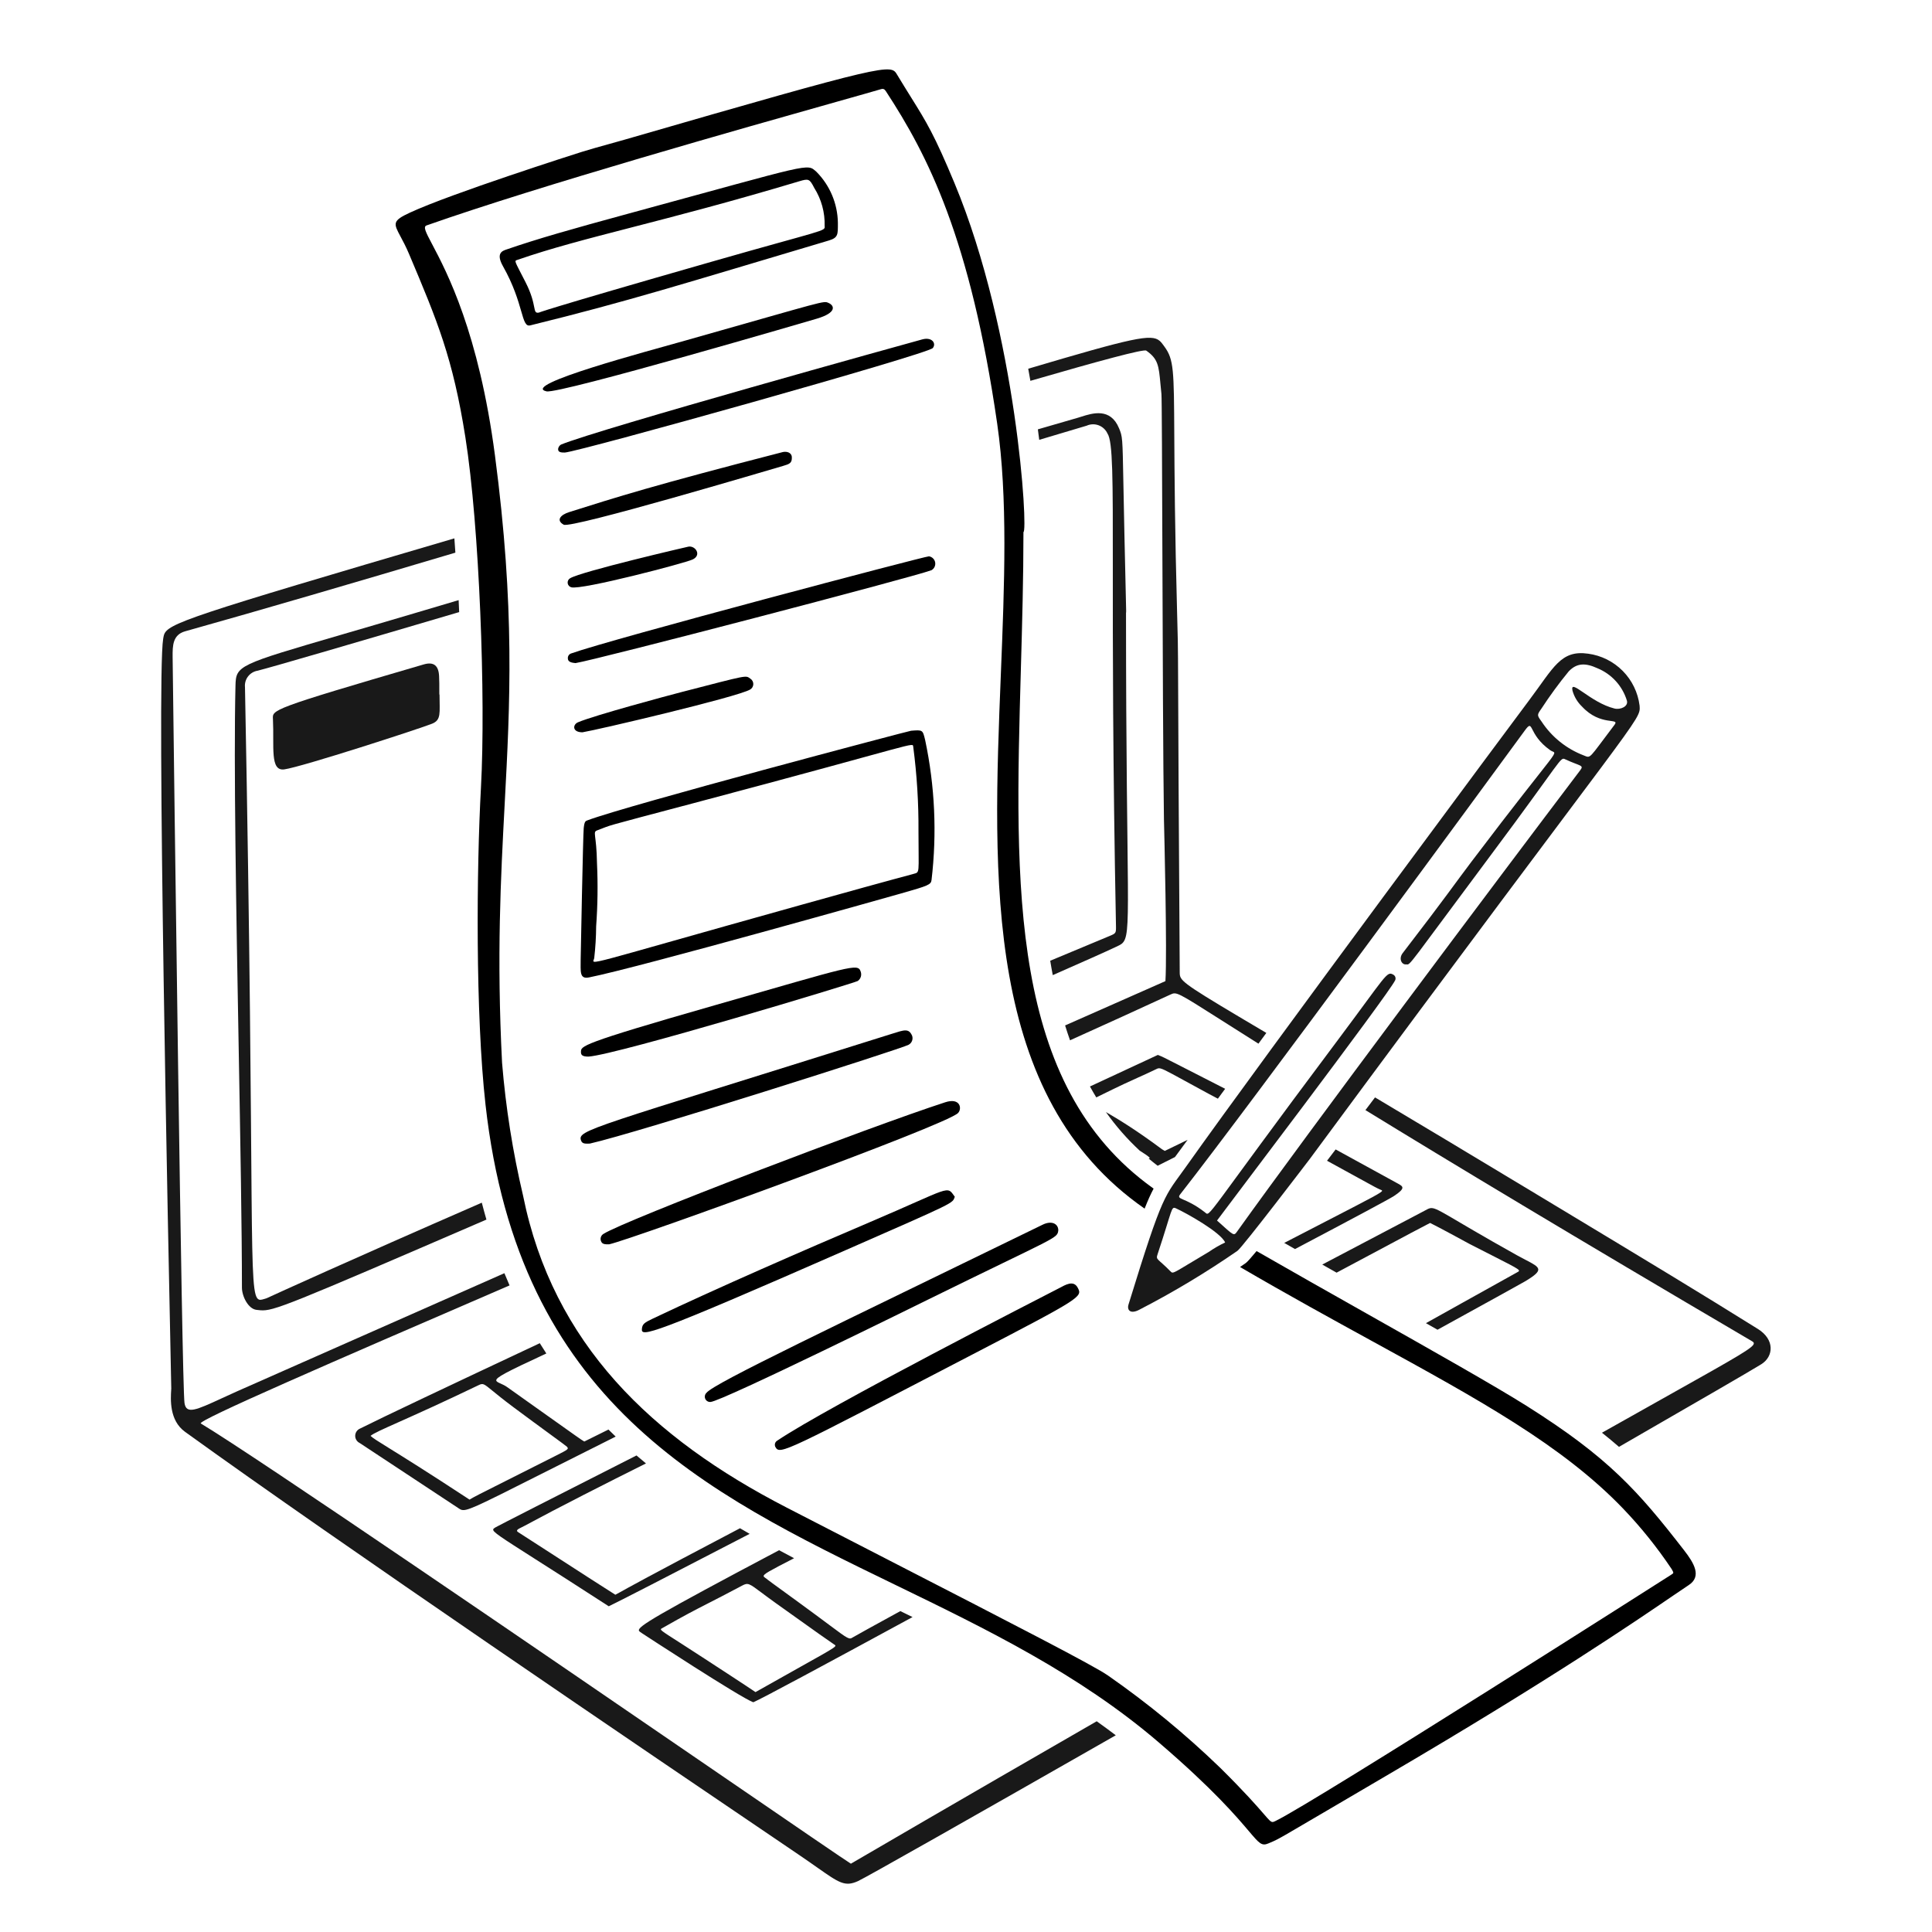 <svg width="400" height="400" viewBox="0 0 400 400" fill="none" xmlns="http://www.w3.org/2000/svg">
<path fill-rule="evenodd" clip-rule="evenodd" d="M364.67 282.442C362.904 283.554 351.532 290.146 335.192 299.558C334.074 298.584 332.904 297.612 331.668 296.632C336.942 293.66 341.368 291.178 345.072 289.1C360.276 280.572 363.328 278.86 363.104 278.05C363.048 277.846 362.786 277.698 362.458 277.516C362.408 277.488 362.356 277.458 362.304 277.428C362.27 277.408 362.234 277.388 362.2 277.368C325.33 255.714 300.078 240.494 282.698 229.836C283.354 228.968 284.018 228.09 284.684 227.206C293.374 232.382 303.932 238.7 316.76 246.436L321.844 249.502H321.846C342.548 261.984 351.596 267.44 363.972 275.16C367.468 277.344 367.228 280.83 364.67 282.442ZM262.18 213.856C246.388 204.508 244.512 203.332 244.284 201.896C244.252 201.702 244.252 201.504 244.25 201.28V201.192C244.024 167.285 243.96 151.396 243.926 142.999C243.902 137.026 243.892 134.843 243.852 132.661C243.828 131.406 243.794 130.151 243.74 128.175V128.172L243.718 127.374C243.234 109.55 243.168 97.883 243.124 90.046C243.05 76.654 243.036 74.441 241.104 71.792L240.974 71.612C240.674 71.199 240.416 70.843 240.09 70.566C238.356 69.093 234.714 69.865 212.882 76.341C213.036 77.184 213.186 78.02 213.33 78.849C227.68 74.684 236.792 72.225 237.32 72.592C239.776 74.301 239.906 75.701 240.26 79.506C240.318 80.132 240.382 80.824 240.464 81.592C240.548 82.381 240.596 96.525 240.656 113.635C240.726 133.944 240.81 158.432 240.984 169.73L240.988 169.88C241.042 172.076 241.67 197.307 241.288 203.13L220.518 212.306C220.842 213.354 221.182 214.378 221.538 215.382C228.83 212.098 235.812 208.922 242.348 205.902C243.594 205.326 243.69 205.388 252.75 211.142C254.834 212.464 257.392 214.092 260.546 216.08C261.084 215.348 261.63 214.606 262.18 213.856ZM231.01 359.272C229.708 358.282 228.392 357.314 227.06 356.37C196.933 373.726 179.292 384.034 176.541 385.64L176.162 385.862V385.854C175.519 385.496 164.339 377.836 148.627 367.074L148.625 367.072C112.727 342.48 53.176 301.686 41.576 294.716C40.669 294.17 68.304 282.194 105.498 266.13C105.134 265.298 104.777 264.456 104.429 263.602L49.088 288.056C47.945 288.568 46.912 289.044 45.98 289.472L45.979 289.474C40.579 291.958 38.567 292.884 38.2 290.488C37.644 286.782 36.008 157.182 35.769 138.277C35.75 136.791 35.74 135.989 35.74 135.986L35.74 135.892C35.733 133.761 35.726 131.435 38.32 130.708C54.001 126.316 73.575 120.579 94.28 114.421C94.214 113.426 94.145 112.439 94.074 111.461C38.822 127.698 34.635 129.099 33.934 131.513C33.877 131.709 33.843 131.912 33.806 132.13L33.784 132.262C32.375 140.501 34.909 261.146 35.385 283.83C35.434 286.174 35.461 287.472 35.46 287.492L35.45 287.652C35.317 289.724 35.037 294.082 38.312 296.446C69.99 319.314 133.018 362.08 165.368 383.994C166.848 384.996 168.087 385.868 169.145 386.61C173.761 389.856 174.931 390.678 177.616 389.474C179.21 388.758 201.92 375.876 231.01 359.272Z" fill="#191919"/>
<path fill-rule="evenodd" clip-rule="evenodd" d="M188.934 334.796C188.093 334.384 187.251 333.972 186.409 333.562C181.047 336.5 177.05 338.696 176.59 338.984C175.8 339.488 175.768 339.464 171.558 336.326C170.086 335.23 168.105 333.752 165.402 331.784C159.282 327.322 159.13 327.228 158.998 327.108C158.992 327.102 158.986 327.098 158.98 327.092C158.577 326.72 158.147 326.562 158.106 326.334C158.031 325.914 159.27 325.258 164.408 322.612C163.366 322.066 162.329 321.514 161.296 320.956C135.454 334.64 131.995 336.782 132.285 337.608C132.357 337.814 132.664 337.938 132.914 338.14C132.958 338.176 153.634 351.694 155.972 352.432C157.561 351.77 170.753 344.676 188.934 334.796ZM297.622 275.306C308.218 269.476 315.096 265.678 315.69 265.324C319.794 262.89 318.964 262.458 315.866 260.846C315.314 260.56 314.69 260.236 314.01 259.856C299.266 251.622 297.46 249.86 296.082 250.146C295.726 250.22 295.398 250.43 294.886 250.7C287.518 254.576 280.482 258.276 273.76 261.812C274.744 262.368 275.734 262.928 276.726 263.49C293.77 254.386 294.256 254.138 295.524 253.492C295.688 253.408 295.866 253.316 296.094 253.2C297.81 254.036 304.244 257.536 304.28 257.564C312.762 261.906 314.582 262.712 314.498 263.118C314.474 263.232 314.3 263.314 314.08 263.436C304.904 268.524 299.034 271.834 295.224 273.946C296.032 274.404 296.832 274.858 297.622 275.306ZM172.96 340.692C173.076 341.128 170.815 342.198 156.418 350.332C155.38 349.6 147.042 344.168 145.984 343.48C138.322 338.472 136.734 337.66 136.831 337.306C136.859 337.202 137.028 337.138 137.232 337.022C141.782 334.42 143.817 333.38 146.608 331.952C148.379 331.048 150.454 329.986 153.668 328.274C154.859 327.638 155.093 327.814 157.665 329.738C158.441 330.318 159.428 331.056 160.718 331.98C169.936 338.578 171.419 339.586 172.081 340.036C172.269 340.164 172.391 340.248 172.606 340.402C172.771 340.52 172.932 340.588 172.96 340.692Z" fill="#191919"/>
<path fill-rule="evenodd" clip-rule="evenodd" d="M253.656 225.424C249.214 223.162 246.352 221.694 244.452 220.72L244.45 220.718C240.776 218.836 240.696 218.794 239.72 218.41L237.218 219.572L237.198 219.582C234.77 220.712 230.798 222.558 225.664 224.944C226.088 225.714 226.524 226.468 226.974 227.206C232.282 224.588 234.002 223.818 235.632 223.09C236.62 222.648 237.574 222.222 239.274 221.408C239.308 221.392 239.34 221.376 239.372 221.36C239.51 221.292 239.624 221.236 239.746 221.204C240.328 221.048 241.058 221.448 245.304 223.772C246.596 224.478 248.21 225.362 250.244 226.462C250.886 226.788 251.52 227.124 252.15 227.47C252.384 227.152 252.622 226.828 252.862 226.5C253.124 226.146 253.388 225.788 253.656 225.424ZM243.262 239.556C242.11 240.136 240.912 240.738 239.676 241.358C239.046 240.876 238.432 240.382 237.83 239.876C237.962 239.802 238.042 239.752 238.07 239.73C237.756 239.392 237.014 238.888 235.962 238.226C233.366 235.822 231.04 233.168 228.968 230.24C231.388 231.634 235.198 233.934 240.588 237.948C240.776 238.072 240.968 238.184 241.168 238.286V238.28C241.526 238.122 243.472 237.18 245.882 235.994C244.814 237.446 243.93 238.648 243.262 239.556ZM125.976 295.972C126.47 296.464 126.969 296.95 127.471 297.43C121.036 300.648 115.941 303.216 111.893 305.256C98.184 312.168 96.486 313.024 95.387 312.534C95.231 312.464 95.088 312.368 94.924 312.26C94.894 312.238 94.862 312.218 94.83 312.196L74.466 298.756C74.183 298.62 73.946 298.404 73.782 298.138C73.618 297.87 73.534 297.56 73.541 297.248C73.548 296.934 73.644 296.628 73.819 296.368C73.994 296.108 74.24 295.902 74.528 295.778C79.033 293.512 93.331 286.744 111.76 278.094C112.203 278.814 112.654 279.524 113.111 280.224C104.773 284.09 102.617 285.202 102.749 285.832C102.799 286.07 103.174 286.238 103.665 286.46C104.065 286.64 104.541 286.856 104.984 287.17C107.656 289.068 109.861 290.636 111.685 291.932C119.954 297.81 120.384 298.114 120.841 298.372C120.864 298.386 120.888 298.398 120.913 298.412C120.934 298.424 120.956 298.436 120.98 298.45C122.198 297.852 123.918 297 125.976 295.972ZM97.465 310.334C97.639 310.23 97.78 310.148 97.922 310.066C98.528 309.722 99.152 309.408 102.45 307.75C104.828 306.554 108.597 304.66 114.754 301.55L115.078 301.386C117.623 300.102 117.814 300.006 117.37 299.524C117.248 299.392 115.891 298.4 113.859 296.914C111.802 295.41 109.052 293.398 106.194 291.264C104.157 289.742 102.841 288.664 101.942 287.928C100.117 286.432 100.006 286.342 99.056 286.798C91.425 290.466 86.117 292.836 82.575 294.418C79.097 295.97 77.321 296.764 76.718 297.28C77.223 297.758 78.172 298.346 80.461 299.766C83.337 301.55 88.329 304.644 97.214 310.48C97.306 310.426 97.388 310.378 97.465 310.334Z" fill="#191919"/>
<path fill-rule="evenodd" clip-rule="evenodd" d="M274.746 240.32C277.696 241.936 279.772 243.078 281.256 243.894L281.262 243.896C284.97 245.934 284.996 245.95 285.782 246.3C285.824 246.318 285.866 246.334 285.906 246.35C286.028 246.398 286.128 246.438 286.15 246.504C286.248 246.816 284.518 247.708 274.504 252.876C272.126 254.102 269.282 255.57 265.884 257.33C266.62 257.75 267.366 258.176 268.116 258.604C279.86 252.408 287.676 248.234 288.618 247.614C291.114 245.964 290.496 245.63 289.35 245.008L289.198 244.926C285.814 243.074 282.962 241.508 280.552 240.186C279.044 239.358 277.71 238.626 276.528 237.978C275.924 238.772 275.33 239.554 274.746 240.32ZM153.211 316.406C153.874 316.796 154.539 317.184 155.207 317.568C138.895 326.026 127.396 331.946 126.034 332.562C119.354 328.236 114.466 325.12 110.918 322.86C103.56 318.172 101.968 317.156 102.116 316.634C102.157 316.49 102.33 316.382 102.552 316.246C102.578 316.23 102.606 316.212 102.634 316.196C103.041 315.942 114.767 309.968 131.78 301.336C132.429 301.892 133.083 302.442 133.742 302.986C125.445 307.13 115.958 311.928 108.472 315.974C108.309 316.062 108.139 316.144 107.976 316.224C107.27 316.57 106.68 316.86 107.302 317.232C107.422 317.302 109.812 318.848 112.905 320.846L112.935 320.866C118.78 324.644 127.11 330.026 127.4 330.174C127.723 330.014 127.907 329.912 128.36 329.656C129.784 328.858 133.863 326.57 153.211 316.406Z" fill="#191919"/>
<path fill-rule="evenodd" clip-rule="evenodd" d="M217.962 201.89C223.7 199.37 228.944 197.041 231.102 196.017C231.57 195.795 231.952 195.628 232.264 195.375C234.464 193.583 233.128 187.445 233.128 126.829C233.172 126.826 233.172 126.825 233.088 123.332C233.032 121.006 232.94 117.132 232.8 110.679C232.696 106.056 232.63 102.515 232.58 99.775C232.41 90.554 232.406 90.416 231.69 88.679C229.908 84.353 226.186 85.536 223.866 86.272C223.628 86.348 223.404 86.419 223.2 86.479C219.982 87.413 217.256 88.203 214.878 88.891C214.976 89.627 215.07 90.352 215.16 91.064C221.346 89.22 224.966 88.139 224.972 88.137C225.758 87.782 226.652 87.752 227.46 88.054C228.268 88.356 228.924 88.965 229.286 89.749C230.412 91.391 230.408 98.976 230.398 117.525C230.388 133.295 230.376 156.99 231.05 191.695C231.078 193.223 231.04 193.24 229.69 193.801C229.638 193.822 229.582 193.845 229.526 193.869C225.416 195.58 221.386 197.261 217.438 198.91C217.52 199.413 217.604 199.914 217.692 200.412C217.78 200.908 217.87 201.402 217.962 201.89ZM95.065 126.729C73.335 133.141 56.672 138.012 53.338 138.863C52.547 138.992 51.835 139.419 51.348 140.057C50.862 140.694 50.638 141.493 50.722 142.291C52.885 254.584 51.22 268.306 53.648 269.074C54.047 269.2 54.556 268.976 55.21 268.782C55.21 268.782 55.288 268.748 55.44 268.678C57.355 267.8 71.312 261.406 99.752 249.002C100.058 250.186 100.377 251.354 100.709 252.502C59.411 270.34 56.621 271.478 53.93 271.278C53.674 271.258 53.419 271.226 53.132 271.196C51.382 271.014 50.09 268.364 50.09 266.578C50.09 254.554 49.762 236.262 49.416 216.954C48.907 188.594 48.359 158.046 48.754 141.963C48.856 137.772 49.231 137.663 70.719 131.396C74.868 130.186 79.805 128.746 85.68 127.003C88.867 126.057 91.957 125.14 94.955 124.251C94.994 125.077 95.03 125.903 95.065 126.729Z" fill="#191919"/>
<path d="M91 143.866C91 147.59 91.4 149.044 89.472 149.828C87.006 150.828 62.472 158.8 58.848 159.294C55.848 159.694 56.788 154.592 56.51 148.894C56.414 146.938 55.78 146.894 87.726 137.562C89.778 136.962 90.8 137.776 90.908 139.962C91.016 142.148 90.894 143.866 91 143.866Z" fill="#191919"/>
<path d="M120.852 171.474C120.998 170.02 121.234 169.988 121.652 169.832C130.038 166.69 188.15 151.33 188.63 151.292C191.076 151.092 191.03 151.12 191.546 153.234C193.559 162.747 194.005 172.525 192.866 182.182C192.752 183.158 192.25 183.362 186.606 184.966C185.714 185.22 132.084 200.366 121.94 202.366C119.924 202.766 120.242 201.086 120.22 198.69C120.218 198.494 120.706 172.898 120.852 171.474ZM190.162 172.088C190.198 166.264 189.838 160.445 189.084 154.67C188.844 153.588 191.402 153.61 143.284 166.37C123.558 171.6 127.18 170.598 123.64 171.918C122.64 172.288 123.51 172.734 123.6 178.706C123.803 183.064 123.745 187.429 123.426 191.78C123.412 193.986 123.278 196.189 123.026 198.38C122.706 199.886 119.186 200.38 166.322 187.218C189.044 180.876 185.64 181.914 189.096 180.94C190.512 180.536 190.162 181.068 190.162 172.088Z" fill="black"/>
<path d="M173.474 46.094C173.474 48.546 173.578 49.206 171.566 49.804C141.292 58.804 130.24 62.334 109.766 67.37C107.864 67.838 108.518 62.878 104.144 55.134C102.594 52.392 104.034 51.934 104.882 51.646C111.172 49.472 118.222 47.462 130.282 44.182C168.636 33.752 166.96 33.782 169.046 35.582C171.82 38.385 173.406 42.15 173.474 46.094ZM168.568 38.882C167.62 37.022 167.406 36.952 165.486 37.528C136.898 46.102 120.886 49.026 107.146 53.798C106.426 54.048 106.442 53.798 108.8 58.412C111.308 63.32 110.136 64.974 111.554 64.724C111.682 64.702 111.52 64.444 147.32 54.192C170.934 47.428 170.854 47.936 170.732 46.792C170.815 43.998 170.062 41.244 168.568 38.882Z" fill="black"/>
<path d="M126.14 257.616C125.254 257.642 124.658 257.616 124.428 256.952C124.323 256.682 124.318 256.382 124.414 256.108C124.51 255.836 124.701 255.604 124.952 255.46C129.404 252.632 180.352 233.192 195.698 228.214C198.832 227.198 199.22 229.55 198.352 230.44C195.868 233 130.916 256.564 126.14 257.616Z" fill="black"/>
<path d="M219.11 254.708C218.888 256.484 219.11 255.796 191.71 269.276C191.64 269.31 149.334 290.206 147.1 290.26C146.875 290.276 146.649 290.224 146.456 290.108C146.262 289.992 146.108 289.818 146.017 289.612C145.925 289.404 145.9 289.174 145.945 288.952C145.99 288.732 146.102 288.528 146.266 288.374C147.788 286.374 172.742 274.592 215.866 253.56C217.76 252.634 219.096 253.382 219.11 254.708Z" fill="black"/>
<path d="M160.552 299.61C160.424 299.382 160.391 299.112 160.46 298.862C160.53 298.61 160.697 298.396 160.924 298.266C171.144 291.358 215.51 268.644 219.416 266.63C220.498 266.072 222.266 264.932 223.144 266.63C224.104 268.486 224.048 268.63 201.474 280.356C162.456 300.638 161.502 301.262 160.552 299.61Z" fill="black"/>
<path d="M119.15 137.288C118.408 137.212 117.562 137.088 117.566 136.304C117.551 136.076 117.614 135.851 117.745 135.664C117.876 135.477 118.067 135.341 118.286 135.278C126.4 132.364 191.534 115.148 192.332 115.18C192.649 115.229 192.943 115.376 193.172 115.6C193.402 115.824 193.556 116.114 193.614 116.43C193.671 116.745 193.629 117.071 193.494 117.362C193.358 117.652 193.135 117.893 192.856 118.052C188.868 119.548 123.358 136.636 119.15 137.288Z" fill="black"/>
<path d="M122.106 236.77C121.154 236.796 120.556 236.832 120.306 236.146C119.506 233.924 121.84 233.792 184.586 214.058C187.236 213.224 188.16 212.836 188.856 214.472C188.967 214.818 188.953 215.194 188.815 215.53C188.678 215.866 188.426 216.144 188.104 216.314C187 217.016 131.976 234.548 122.106 236.77Z" fill="black"/>
<path d="M116.954 93.694C116.274 93.694 115.488 93.694 115.554 92.93C115.581 92.747 115.649 92.572 115.753 92.419C115.857 92.266 115.994 92.138 116.154 92.044C123.97 88.832 187.856 71.104 190.964 70.264C192.986 69.72 193.902 71.12 193.12 72.064C192.106 73.312 120.032 93.476 116.954 93.694Z" fill="black"/>
<path d="M197.68 247.776C197.156 249.194 198.13 248.72 175.08 258.834C134.308 276.728 132.756 276.82 132.898 275.152C132.984 274.126 133.408 273.836 135.18 272.994C148.602 266.62 166.512 258.82 180.18 252.994C197.086 245.8 195.938 245.344 197.68 247.776Z" fill="black"/>
<path d="M121.852 218.758C120.696 218.758 120.252 218.506 120.282 217.79C120.332 216.59 119.732 216.21 147.87 208.16C176.508 199.96 177.588 199.394 178.188 201.14C178.321 201.488 178.334 201.87 178.226 202.226C178.117 202.582 177.892 202.89 177.588 203.104C176.98 203.502 127.952 218.322 121.852 218.758Z" fill="black"/>
<path d="M113.144 81.026C107.544 79.74 134.434 72.626 141.824 70.526C171.374 62.166 170.424 62.234 171.548 62.726C172.762 63.26 173.328 64.726 169.112 65.978C169.07 65.99 115.788 81.632 113.144 81.026Z" fill="black"/>
<path d="M116.702 108.628C115.04 107.692 116.102 106.568 117.84 106.028C127.668 102.922 135.152 100.53 162.05 93.6C162.85 93.4 163.896 93.678 163.94 94.638C163.996 95.874 163.468 96.07 162.14 96.458C159.622 97.186 118.256 109.504 116.702 108.628Z" fill="black"/>
<path d="M120.6 151.614C118.438 151.614 118.548 150.014 119.674 149.54C123.052 148.1 138.388 143.986 141.02 143.306C155.176 139.654 154.304 139.79 155.362 140.518C155.552 140.64 155.706 140.809 155.812 141.008C155.917 141.208 155.969 141.431 155.964 141.656C155.958 141.882 155.894 142.102 155.779 142.295C155.663 142.489 155.5 142.65 155.304 142.762C152.712 144.298 123.834 151.086 120.6 151.614Z" fill="black"/>
<path d="M118.268 121.588C118.076 121.535 117.903 121.427 117.772 121.276C117.641 121.126 117.557 120.94 117.53 120.743C117.504 120.545 117.536 120.344 117.623 120.165C117.71 119.985 117.848 119.835 118.02 119.734C120.258 118.334 142.3 113.212 142.55 113.172C143.98 112.95 145.318 114.906 143.422 115.826C141.876 116.578 120.284 122.228 118.268 121.588Z" fill="black"/>
<path fill-rule="evenodd" clip-rule="evenodd" d="M211.358 138.593C210.08 183.645 208.916 224.64 238.658 245.956C238.718 246 238.78 246.044 238.844 246.088C238.246 247.212 237.65 248.52 236.98 250.23C203.7 227.114 205.514 181.949 207.216 139.555C207.96 121.064 208.68 103.101 206.46 87.726C200.9 49.254 192.074 32.138 183.44 18.926C183.134 18.458 182.904 18.312 182.366 18.472C180.971 18.887 177.714 19.806 173.154 21.093C154.026 26.489 111.976 38.351 88.318 46.672C87.553 46.941 88.153 48.074 89.489 50.601C92.472 56.245 99.129 68.838 102.474 94.272C106.642 125.97 105.601 145.551 104.487 166.488C103.671 181.837 102.816 197.916 103.946 220.032C104.706 229.296 106.159 238.49 108.294 247.538C114.494 278.262 134.984 297.758 162.848 312.116C170.471 316.044 177.486 319.652 183.872 322.936L183.874 322.938C210.716 336.744 226.432 344.826 229.404 346.904C237.624 352.624 245.372 358.994 252.576 365.95C257.762 371.074 260.284 373.986 261.65 375.56C262.72 376.796 263.078 377.208 263.45 377.224C263.638 377.23 263.83 377.138 264.116 376.998L264.148 376.982C272.348 372.982 345.776 326.182 345.83 326.142C345.884 326.106 345.934 326.074 345.98 326.044C346.252 325.87 346.394 325.778 346.428 325.656C346.466 325.522 346.37 325.35 346.168 324.986C346.144 324.944 346.118 324.898 346.092 324.85C343.104 320.382 339.732 316.184 336.012 312.304C323.48 299.268 306.31 289.852 284.294 277.78H284.292C275.828 273.138 266.646 268.104 256.736 262.32C257.134 262.048 257.53 261.776 257.924 261.5C258.22 261.298 258.992 260.434 260.162 259.02C267.218 263.078 275.12 267.536 282.816 271.88L282.818 271.882C296.484 279.594 309.508 286.944 316.01 291.038C333.048 301.766 339.134 308.678 348.676 320.976C350.714 323.604 352.404 326.376 349.614 328.188C348.934 328.628 347.876 329.35 346.412 330.35L346.408 330.352C338.916 335.472 320.746 347.882 287.578 367.318C281.61 370.816 277.228 373.39 273.978 375.302C265.866 380.07 264.786 380.704 263.652 381.21C263.354 381.342 263.052 381.466 262.62 381.654C261.224 382.258 260.732 381.678 258.568 379.126C256.032 376.134 251.2 370.432 239.92 360.754C223.428 346.608 204.214 337.28 185.385 328.14C145.53 308.79 107.408 290.284 100.52 228.704C98.424 209.978 98.648 179.98 99.578 163.03C100.592 144.524 99.252 108.864 96.356 90.56C93.756 74.076 90.544 66.446 84.7 52.61C84.046 51.062 83.42 49.893 82.927 48.975C81.462 46.241 81.183 45.721 84.9 44.01C93.458 40.052 119.006 31.896 120.45 31.446C122.282 30.876 124.133 30.365 125.984 29.853C127.115 29.54 128.246 29.228 129.374 28.902C184.279 13.018 184.408 13.234 185.729 15.45L185.788 15.548C186.898 17.39 187.831 18.885 188.661 20.215C191.793 25.237 193.453 27.897 197.632 37.948C210.586 69.098 212.876 110.156 211.894 110.156C211.894 119.717 211.624 129.242 211.358 138.593Z" fill="black"/>
<path d="M339.46 146.096C339.688 149.37 340.138 146.588 271.176 239.954C271.142 240 257.222 258.272 256.194 258.978C249.728 263.446 242.982 267.496 236 271.104C234.054 272.18 233.28 271.27 233.648 270.078C240.9 246.502 241.078 247.878 245.548 241.564C262.198 218.082 314.09 148.31 316.59 144.984C321.674 138.218 323.122 134.522 328.818 135.34C331.53 135.707 334.044 136.961 335.97 138.907C337.894 140.852 339.122 143.38 339.46 146.096ZM291.2 199.66C290.228 199.834 289.516 198.512 290.4 197.346C299.866 185.034 301.062 183.146 304.584 178.492C323.802 153.092 322.57 156.454 320.984 155.342C316.184 151.97 317.63 148.602 315.692 151.252C308.734 160.764 258.754 228.898 244.362 247.252C243.41 248.466 245.328 247.78 249.46 250.99C250.66 251.918 248.726 253.062 277.02 215.28C287.006 201.944 287.1 201.032 288.42 201.77C288.632 201.87 288.796 202.046 288.878 202.266C288.96 202.484 288.954 202.726 288.862 202.94C287.542 205.802 251.93 252.666 251.97 252.7C255.602 255.952 255.414 255.974 256.222 254.844C270.73 234.56 309.914 182.244 327.19 159.444C327.99 158.38 327.138 158.644 324.068 157.206C322.978 156.694 323.682 156.922 308.594 177.124C291.578 199.932 292 199.822 291.2 199.66ZM324.788 139C322.76 141.472 320.868 144.053 319.122 146.732C318.198 148.05 318.208 148.054 319.166 149.39C321.26 152.579 324.306 155.028 327.87 156.39C329.434 157.004 328.768 157.298 334.27 150.06C335.43 148.53 331.378 150.444 327.542 146.288C326.594 145.384 325.91 144.24 325.564 142.978C324.988 140.298 329.254 145.462 334.27 146.694C335.492 146.994 337.206 146.262 336.822 145.026C336.362 143.532 335.578 142.159 334.524 141.005C333.47 139.851 332.174 138.945 330.728 138.352C328.274 137.234 326.492 137.222 324.788 139ZM253.65 257.24C252.732 255.122 245.604 251.15 243.504 250.19C242.444 249.706 242.832 250.154 239.658 259.698C239.27 260.868 239.658 260.498 242.29 263.172C242.95 263.84 242.574 263.734 250.244 259.208C251.324 258.462 252.464 257.804 253.65 257.24Z" fill="#191919"/>
</svg>
